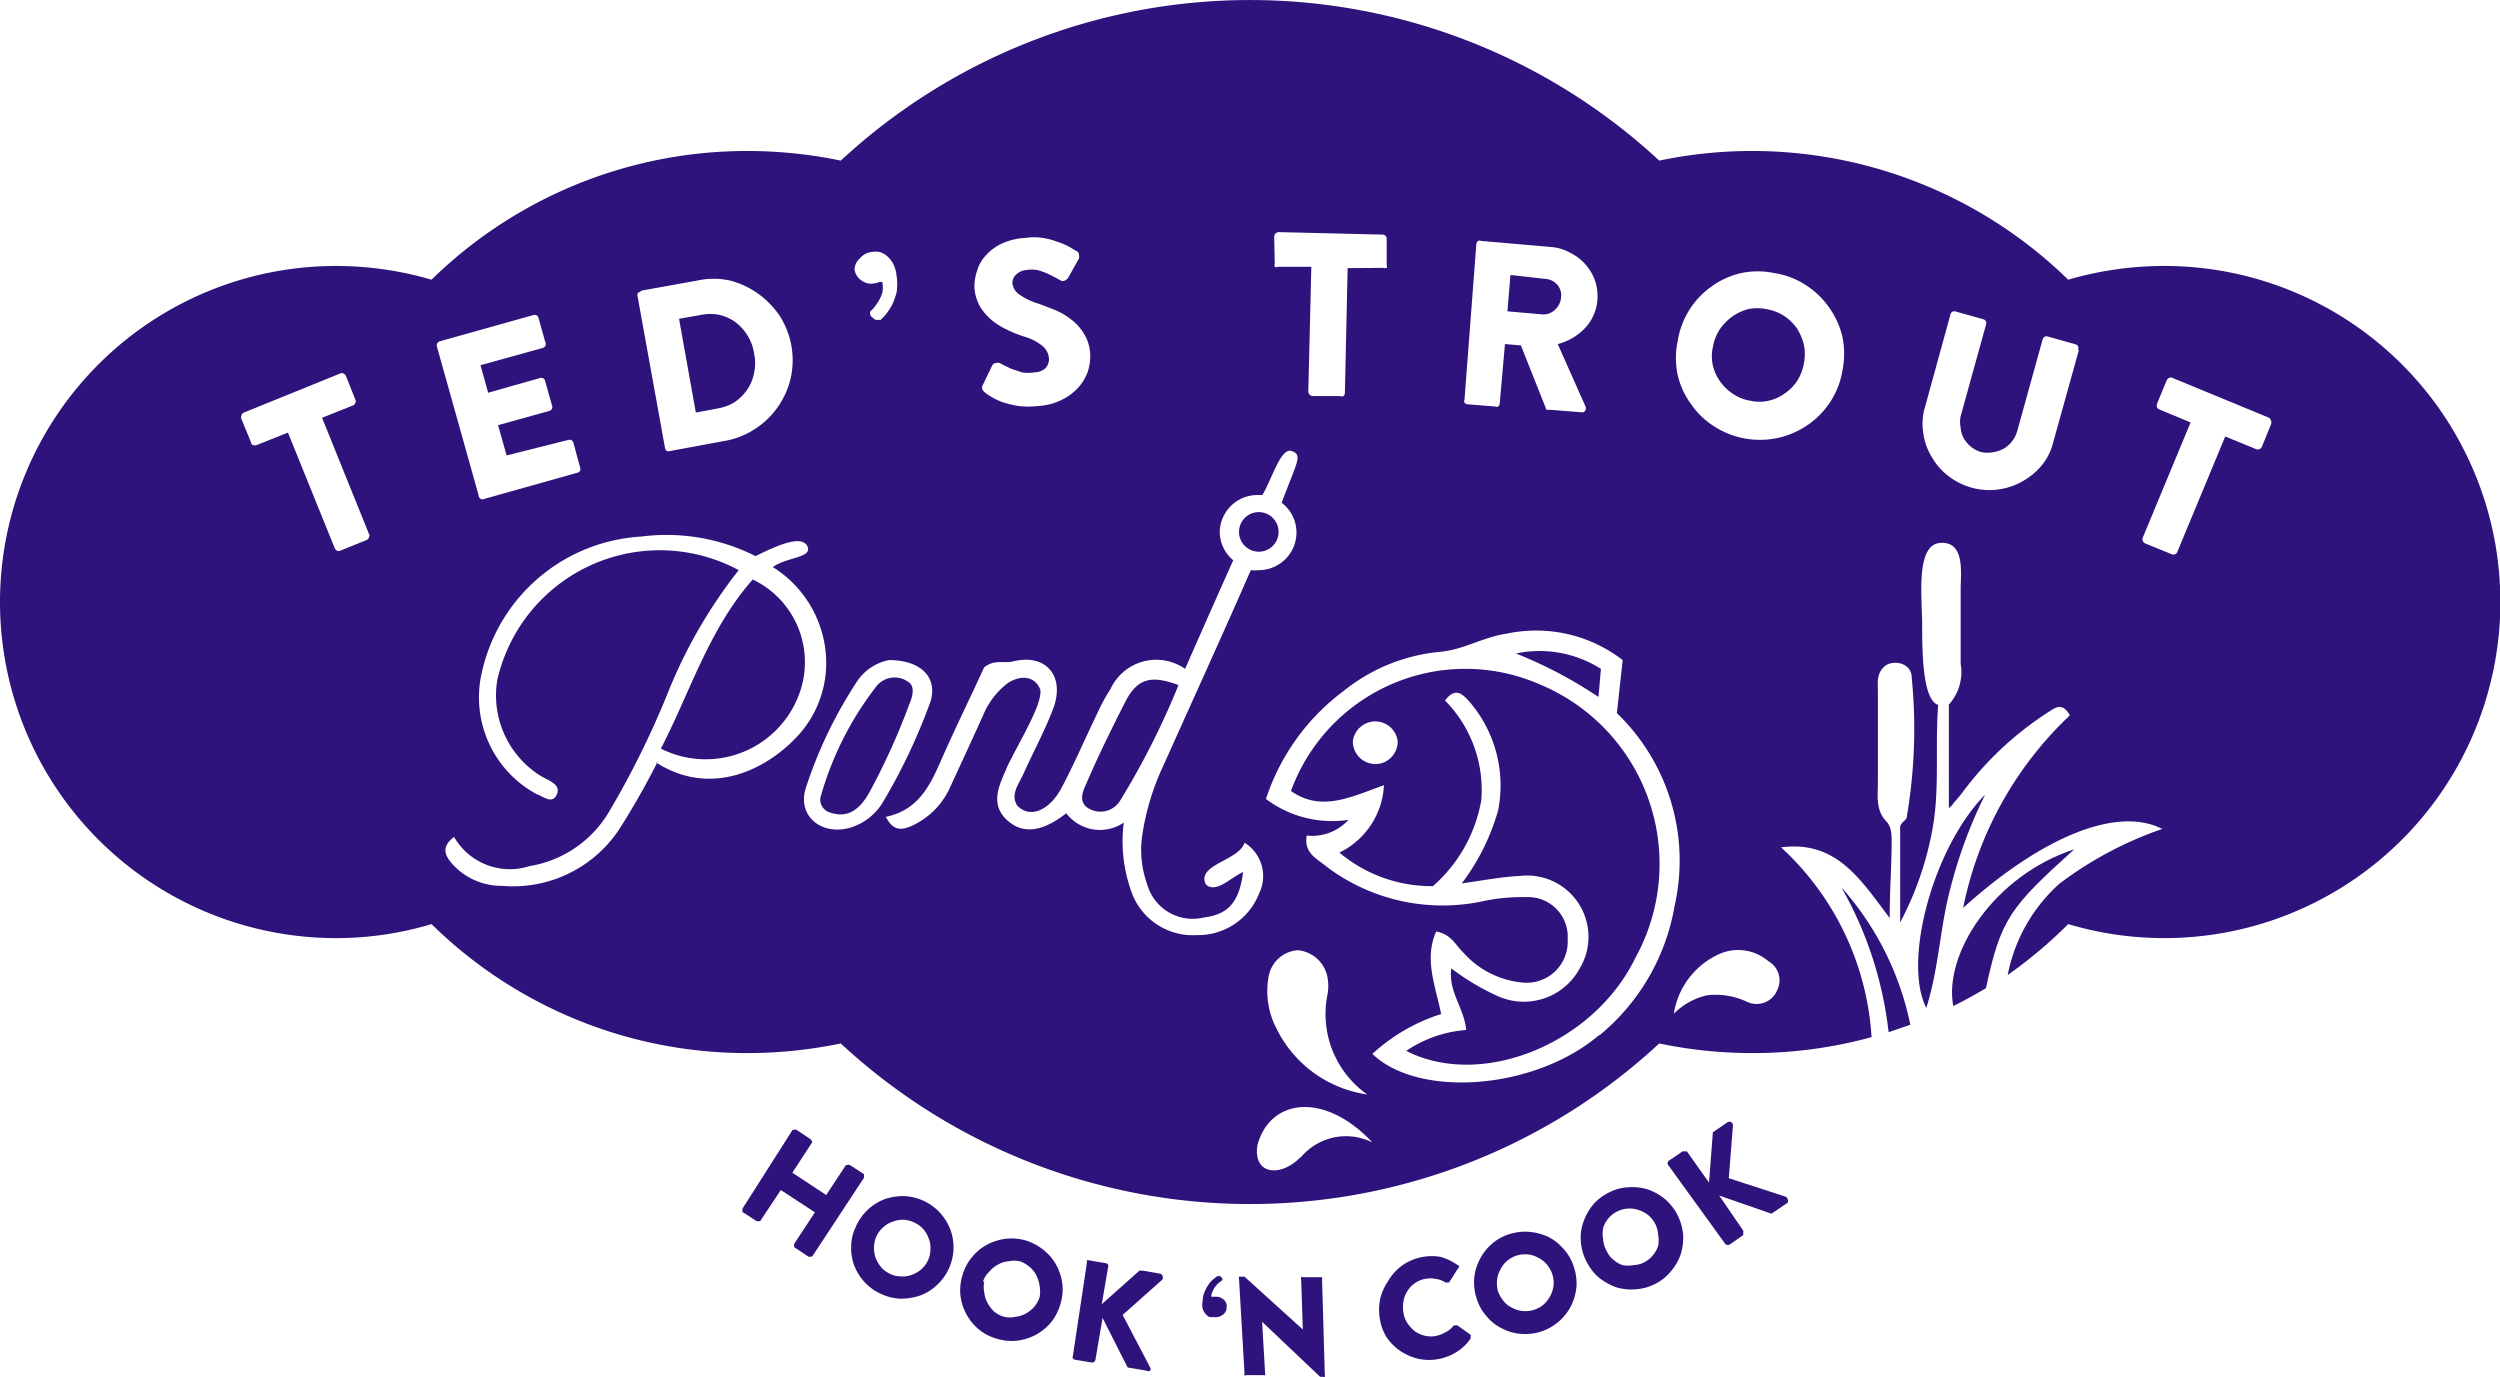 <svg xmlns="http://www.w3.org/2000/svg" viewBox="0 0 90.9 50.06"><defs><style>.cls-1{fill:#2f137c;}</style></defs><g id="Layer_2" data-name="Layer 2"><g id="Content"><path class="cls-1" d="M65.33,11.93a1.83,1.83,0,0,0-.47-.45,1.72,1.72,0,0,0-.63-.24,1.68,1.68,0,0,0-.67,0,1.88,1.88,0,0,0-.59.28,2,2,0,0,0-.45.47,1.72,1.72,0,0,0-.24.63,1.51,1.51,0,0,0,0,.67,1.66,1.66,0,0,0,.27.59,1.75,1.75,0,0,0,.46.44,1.57,1.57,0,0,0,.63.25,1.51,1.51,0,0,0,.67,0,1.59,1.59,0,0,0,.59-.27,1.64,1.64,0,0,0,.45-.46,1.72,1.72,0,0,0,.24-.63,1.68,1.68,0,0,0,0-.67A2,2,0,0,0,65.33,11.93Z"/><path class="cls-1" d="M56.18,10.14,54.92,10l-.11,1.32,1.25.11a.59.59,0,0,0,.47-.16.66.66,0,0,0,.23-.46.57.57,0,0,0-.15-.47A.62.62,0,0,0,56.18,10.14Z"/><path class="cls-1" d="M27.18,12.2a1.81,1.81,0,0,0-.43-.48,1.59,1.59,0,0,0-.59-.27,1.67,1.67,0,0,0-.67,0l-.8.14L25.3,15l.8-.15a1.72,1.72,0,0,0,.63-.24,1.79,1.79,0,0,0,.45-.46,1.58,1.58,0,0,0,.24-.6,1.61,1.61,0,0,0,0-.69A1.7,1.7,0,0,0,27.18,12.2Z"/><path class="cls-1" d="M28.82,41.08a.12.12,0,0,1,.07,0,.1.1,0,0,1,.07,0l.51.34s0,0,.05.06a.1.1,0,0,1,0,.07l-.71,1.09,1.23.81.72-1.09s0,0,.06,0a.12.12,0,0,1,.08,0l.51.33a.1.1,0,0,1,0,.07.09.09,0,0,1,0,.07l-1.88,2.86s0,0-.06,0a.11.11,0,0,1-.08,0l-.51-.34a.07.07,0,0,1,0-.06.08.08,0,0,1,0-.07l.75-1.14-1.24-.81-.75,1.13s0,0-.06,0a.1.1,0,0,1-.07,0L27,44.07a.09.09,0,0,1,0-.06.1.1,0,0,1,0-.07Z"/><path class="cls-1" d="M31.12,44.6a1.87,1.87,0,0,1,1.05-1,2.11,2.11,0,0,1,.71-.11,1.91,1.91,0,0,1,.72.18,1.86,1.86,0,0,1,.59.44,1.92,1.92,0,0,1,.37.61,1.89,1.89,0,0,1,.11.71,1.91,1.91,0,0,1-.18.72,1.86,1.86,0,0,1-.44.59,1.75,1.75,0,0,1-.61.37,2.11,2.11,0,0,1-.71.11,1.82,1.82,0,0,1-.71-.18,1.8,1.8,0,0,1-.6-.44,1.92,1.92,0,0,1-.37-.61,1.83,1.83,0,0,1-.1-.7A1.65,1.65,0,0,1,31.12,44.6Zm.75.35a.93.93,0,0,0-.09.4,1.06,1.06,0,0,0,.06.39,1.32,1.32,0,0,0,.2.34,1,1,0,0,0,.33.24.89.89,0,0,0,.39.09.91.91,0,0,0,.4-.06,1.08,1.08,0,0,0,.34-.2,1,1,0,0,0,.24-.32.93.93,0,0,0,.09-.4.84.84,0,0,0-.06-.39,1,1,0,0,0-.2-.35,1,1,0,0,0-.33-.24,1.07,1.07,0,0,0-.39-.1,1,1,0,0,0-.39.07,1,1,0,0,0-.59.53Z"/><path class="cls-1" d="M35,46.35a1.78,1.78,0,0,1,.35-.65,1.82,1.82,0,0,1,.55-.45,2,2,0,0,1,.68-.21,1.89,1.89,0,0,1,.74.07,2,2,0,0,1,.65.36,1.82,1.82,0,0,1,.45.55,2,2,0,0,1,.21.68,1.86,1.86,0,0,1-.08.74,1.9,1.9,0,0,1-.35.66,1.94,1.94,0,0,1-.55.44,2,2,0,0,1-.69.21,1.83,1.83,0,0,1-.73-.08,1.75,1.75,0,0,1-.66-.35,1.9,1.9,0,0,1-.65-1.23A1.9,1.9,0,0,1,35,46.35Zm.79.25a.91.91,0,0,0,0,.4,1,1,0,0,0,.12.38,1.18,1.18,0,0,0,.24.31,1,1,0,0,0,.36.19.94.94,0,0,0,.41,0,1.05,1.05,0,0,0,.38-.12,1.13,1.13,0,0,0,.3-.24,1,1,0,0,0,.2-.36,1.12,1.12,0,0,0,0-.41,1.29,1.29,0,0,0-.12-.38.93.93,0,0,0-.25-.31,1.1,1.1,0,0,0-.35-.2,1,1,0,0,0-.41,0,.89.89,0,0,0-.38.12,1,1,0,0,0-.31.25A.89.89,0,0,0,35.74,46.6Z"/><path class="cls-1" d="M39.52,45.91a.22.22,0,0,1,0-.08.16.16,0,0,1,.1,0l.59.1a.12.12,0,0,1,.08.05.17.17,0,0,1,0,.1l-.23,1.34,1.37-1.22.05,0h.06l.64.11a.11.11,0,0,1,.09.09.14.14,0,0,1,0,.12l-1.45,1.29,1,1.91a.11.11,0,0,1,0,.12.11.11,0,0,1-.12,0l-.7-.12,0,0s0,0,0,0l-.91-1.8-.26,1.52a.12.12,0,0,1-.14.1l-.6-.1a.11.11,0,0,1-.08-.05.1.1,0,0,1,0-.09Z"/><path class="cls-1" d="M44.14,47.89l-.16,0a.49.49,0,0,1-.14-.11.5.5,0,0,1-.11-.19.65.65,0,0,1,0-.29.78.78,0,0,1,.08-.35,1.17,1.17,0,0,1,.15-.27.88.88,0,0,1,.16-.17l.14-.11.05,0s0,0,.06,0l.07.08a.08.08,0,0,1,0,.07s0,0,0,0l-.08.06a.71.71,0,0,0-.13.12.81.81,0,0,0-.12.18.61.61,0,0,0-.07.24l.06,0h.15a.42.42,0,0,1,.26.12.32.32,0,0,1,.09.27.32.32,0,0,1-.12.25A.44.44,0,0,1,44.14,47.89Z"/><path class="cls-1" d="M45.05,46.49a.09.09,0,0,1,0-.07l.07,0h.13l2.12,1.92h0l-.06-1.83a.09.09,0,0,1,0-.07.08.08,0,0,1,.07,0l.62,0,.07,0a.09.09,0,0,1,0,.07l.1,3.48a.08.08,0,0,1,0,.07.09.09,0,0,1-.07,0H48l-2.11-2h0L46,49.94A.11.11,0,0,1,46,50a.15.15,0,0,1-.07,0h-.61a.06.06,0,0,1-.07,0,.09.09,0,0,1,0-.07Z"/><path class="cls-1" d="M50.18,48a1.89,1.89,0,0,1,0-.75,1.81,1.81,0,0,1,.28-.65A1.87,1.87,0,0,1,51,46a1.89,1.89,0,0,1,1.38-.3A2,2,0,0,1,53,46c.06,0,.07.09,0,.14l-.31.49s0,0-.06,0a.08.08,0,0,1-.07,0,.92.92,0,0,0-.36-.13,1,1,0,0,0-.38,0,.91.91,0,0,0-.38.16.94.94,0,0,0-.27.29.92.92,0,0,0-.14.37,1.19,1.19,0,0,0,0,.42,1,1,0,0,0,.15.38,1.5,1.5,0,0,0,.27.29,1.12,1.12,0,0,0,.37.16.94.94,0,0,0,.41,0,1.28,1.28,0,0,0,.35-.14.81.81,0,0,0,.28-.24s0,0,.06,0l.07,0,.48.34a.1.1,0,0,1,0,.07.17.17,0,0,1,0,.07,1.7,1.7,0,0,1-.51.49,1.93,1.93,0,0,1-.63.25,1.84,1.84,0,0,1-.74,0,1.94,1.94,0,0,1-.66-.28,1.87,1.87,0,0,1-.51-.5A1.78,1.78,0,0,1,50.18,48Z"/><path class="cls-1" d="M53.7,47.24a1.89,1.89,0,0,1-.1-.74,1.77,1.77,0,0,1,.19-.68,1.83,1.83,0,0,1,.43-.57,1.71,1.71,0,0,1,.64-.37,1.88,1.88,0,0,1,.74-.09,2.07,2.07,0,0,1,.69.18,1.82,1.82,0,0,1,.56.44,1.71,1.71,0,0,1,.37.64,1.89,1.89,0,0,1,.1.74,2,2,0,0,1-.19.68,1.89,1.89,0,0,1-1.08.94,1.88,1.88,0,0,1-.74.09,1.77,1.77,0,0,1-.68-.19,1.65,1.65,0,0,1-.56-.43A1.71,1.71,0,0,1,53.7,47.24Zm.78-.26a1.13,1.13,0,0,0,.21.35.87.87,0,0,0,.31.23,1,1,0,0,0,.38.11,1,1,0,0,0,.41-.05.94.94,0,0,0,.35-.2,1.22,1.22,0,0,0,.24-.32,1.19,1.19,0,0,0,.11-.38,1.1,1.1,0,0,0-.05-.4,1.17,1.17,0,0,0-.21-.36,1.08,1.08,0,0,0-.32-.24.94.94,0,0,0-.38-.11,1,1,0,0,0-.76.26,1,1,0,0,0-.23.32.94.94,0,0,0-.11.38A1.15,1.15,0,0,0,54.48,47Z"/><path class="cls-1" d="M57.68,45.86a1.85,1.85,0,0,1-.2-.71,1.68,1.68,0,0,1,.09-.71,2,2,0,0,1,.34-.62,1.81,1.81,0,0,1,.59-.46,1.67,1.67,0,0,1,.71-.19,1.87,1.87,0,0,1,.71.08,2,2,0,0,1,.62.35,1.92,1.92,0,0,1,.46.59,2,2,0,0,1,.2.71,2.1,2.1,0,0,1-.09.71,1.94,1.94,0,0,1-.36.62,1.77,1.77,0,0,1-.58.46,1.83,1.83,0,0,1-.71.19,1.87,1.87,0,0,1-.71-.08,2.25,2.25,0,0,1-.62-.35A1.89,1.89,0,0,1,57.68,45.86Zm.74-.37a.87.87,0,0,0,.25.32A.92.92,0,0,0,59,46a1,1,0,0,0,.39,0,.94.94,0,0,0,.39-.1,1,1,0,0,0,.32-.26,1,1,0,0,0,.19-.34,1,1,0,0,0,0-.39,1,1,0,0,0-.1-.4,1.11,1.11,0,0,0-.25-.32,1.09,1.09,0,0,0-.35-.19,1,1,0,0,0-.79.05,1,1,0,0,0-.51.6,1.07,1.07,0,0,0,0,.4A1,1,0,0,0,58.42,45.49Z"/><path class="cls-1" d="M60.67,42.38a.12.12,0,0,1,0-.17l.5-.34a.1.1,0,0,1,.09,0,.08.08,0,0,1,.08,0L62.14,43l.14-1.83s0,0,0,0l0,0,.54-.37a.13.13,0,0,1,.12,0,.12.12,0,0,1,.07.11l-.15,1.93,2.06.67a.14.14,0,0,1,.08.1.13.13,0,0,1,0,.12l-.59.4,0,0h0l-1.9-.66.87,1.27a.1.1,0,0,1,0,.09.11.11,0,0,1,0,.08l-.5.35a.16.16,0,0,1-.1,0,.13.13,0,0,1-.07-.06Z"/><path class="cls-1" d="M75.42,30.88c-2.91.95-4.76,3.79-4.4,5.7.41-.2.8-.42,1.19-.65C72.75,33.42,73.07,33,75.42,30.88Z"/><path class="cls-1" d="M72.18,28.89c-1.9,1.94-3,6.07-2.14,7.76.43-1.37.49-2.72.79-4A17.35,17.35,0,0,1,72.18,28.89Z"/><path class="cls-1" d="M68.67,37.53l.79-.27a10.77,10.77,0,0,0-2.51-5A13.72,13.72,0,0,1,68.67,37.53Z"/><path class="cls-1" d="M31.83,25a11.75,11.75,0,0,0-2,4,.49.49,0,0,0,.34.54c.58.2,1.07,0,1.5-.84a24.28,24.28,0,0,0,1.39-3.09c.09-.2.23-.62,0-.79A.85.85,0,0,0,31.83,25Z"/><circle class="cls-1" cx="45.77" cy="19.34" r="0.72"/><path class="cls-1" d="M27.37,21.07c-1.59,1.8-2.27,4.08-3.34,6.15a3.62,3.62,0,0,0,5-1.91A3.33,3.33,0,0,0,27.37,21.07Z"/><path class="cls-1" d="M78.68,9.67a12.46,12.46,0,0,0-3.48.5A16.45,16.45,0,0,0,60.33,5.84a21.88,21.88,0,0,0-29.76,0,16.62,16.62,0,0,0-3.4-.35,16.39,16.39,0,0,0-11.48,4.68,12.38,12.38,0,0,0-3.47-.5,12.22,12.22,0,0,0,0,24.44,12,12,0,0,0,3.47-.51,16.35,16.35,0,0,0,11.48,4.69,16.62,16.62,0,0,0,3.4-.35,21.88,21.88,0,0,0,29.76,0,16.47,16.47,0,0,0,3.4.35,16.26,16.26,0,0,0,4.32-.58,10.22,10.22,0,0,0-3.29-6.9c2-.26,2.87,1.14,3.95,2.57,0-1.05.07-1.9.07-2.73,0-.27,0-.56-.17-.76-.42-.42-.33-.93-.33-1.42,0-1.12,0-2.23,0-3.34,0-.3-.06-.62.23-.89s1-.16,1,.4a18.89,18.89,0,0,1-.17,5c0,.22-.17.18-.25.41,0,1.14,0,2.34,0,3.49A11.67,11.67,0,0,0,70.29,30c.23-1.4.07-2.77.18-4.37-.56-.18-.58-1.89-.58-2.89s-.25-2.94.66-3,.74,1.1.74,1.68c0,1.15,0,1.57,0,2.72a1.76,1.76,0,0,1-.43,1.48c0,1.26,0,2.61,0,3.76a.55.55,0,0,0,.17-.18c.11-.12.22-.25.32-.38a11.89,11.89,0,0,1,3.07-2.89c.27-.17.55-.44.84.08a13.2,13.2,0,0,0-3.88,7c2.86-2.58,5.59-3.71,7.24-2.87a13.44,13.44,0,0,0-3.75,2A6,6,0,0,0,73,35.45,16.64,16.64,0,0,0,75.2,33.6,12.22,12.22,0,1,0,78.68,9.67ZM13.41,19.55a.16.16,0,0,1-.09.09l-.94.38a.15.15,0,0,1-.13,0,.18.18,0,0,1-.08-.09l-1.7-4.2-1.13.45a.13.13,0,0,1-.12,0c-.05,0-.07,0-.09-.09l-.35-.85a.15.15,0,0,1,0-.13A.14.14,0,0,1,8.87,15l3.5-1.42a.13.13,0,0,1,.12,0,.2.2,0,0,1,.09.09l.34.86a.13.13,0,0,1,0,.12.14.14,0,0,1-.08.09l-1.13.45,1.7,4.21A.13.13,0,0,1,13.41,19.55ZM53.68,8.87a.24.24,0,0,1,.06-.11.16.16,0,0,1,.12,0l2.53.22a1.68,1.68,0,0,1,.7.21,1.79,1.79,0,0,1,.9,1,1.77,1.77,0,0,1,.09.73,1.67,1.67,0,0,1-.44,1,2.08,2.08,0,0,1-1,.59l1,2.25a.17.17,0,0,1,0,.17.14.14,0,0,1-.15.06l-1.13-.09a.2.2,0,0,1-.08,0,.12.12,0,0,1-.05,0l-.93-2.34-.58-.05-.19,2.16a.14.14,0,0,1-.06.11.11.11,0,0,1-.11,0l-1-.08a.15.15,0,0,1-.11-.06.16.16,0,0,1,0-.12ZM46.33,8.6a.16.16,0,0,1,.05-.11.17.17,0,0,1,.12-.05l3.77.09a.15.15,0,0,1,.15.17l0,.92a.17.17,0,0,1,0,.12.15.15,0,0,1-.11,0L49,9.75l-.1,4.54a.16.16,0,0,1-.05.11.13.13,0,0,1-.12,0l-1,0a.17.17,0,0,1-.16-.16l.11-4.54-1.21,0a.13.13,0,0,1-.12,0,.15.15,0,0,1,0-.11ZM35.53,9.84a1.38,1.38,0,0,1,.33-.57,1.81,1.81,0,0,1,.58-.42,2.36,2.36,0,0,1,.85-.2,2.1,2.1,0,0,1,.62,0,2.56,2.56,0,0,1,.53.14,2.41,2.41,0,0,1,.43.18l.27.16a.13.13,0,0,1,.09.13.28.28,0,0,1,0,.14l-.38.68a.3.3,0,0,1-.13.12.16.16,0,0,1-.15,0l-.16-.09-.3-.15a2.24,2.24,0,0,0-.39-.14,1.13,1.13,0,0,0-.4,0,.57.57,0,0,0-.37.16.41.41,0,0,0-.14.31.57.57,0,0,0,.24.41,2.43,2.43,0,0,0,.74.35l.57.22a2.59,2.59,0,0,1,.58.34,1.81,1.81,0,0,1,.47.52,1.54,1.54,0,0,1,.23.74,1.83,1.83,0,0,1-.09.65,1.8,1.8,0,0,1-.36.59,2,2,0,0,1-.61.44,2.11,2.11,0,0,1-.82.21,3,3,0,0,1-.75,0,3.52,3.52,0,0,1-.56-.14,1.87,1.87,0,0,1-.4-.19,1.52,1.52,0,0,1-.25-.17.31.31,0,0,1-.08-.1.19.19,0,0,1,0-.13l.35-.73a.17.17,0,0,1,.14-.1.26.26,0,0,1,.14,0l.13.07.29.14.39.13a1.26,1.26,0,0,0,.43,0A.64.64,0,0,0,38,13.4a.48.48,0,0,0,.14-.38.66.66,0,0,0-.26-.46,1.9,1.9,0,0,0-.67-.33,4.58,4.58,0,0,1-.59-.24,2.75,2.75,0,0,1-.56-.35,2.07,2.07,0,0,1-.43-.5,1.64,1.64,0,0,1-.2-.67A1.72,1.72,0,0,1,35.53,9.84ZM31.26,9.4a.65.65,0,0,1,.45-.24.78.78,0,0,1,.26,0,.7.7,0,0,1,.27.14.93.93,0,0,1,.23.28,1.26,1.26,0,0,1,.13.45,2,2,0,0,1,0,.6,2.57,2.57,0,0,1-.17.47,2.36,2.36,0,0,1-.22.33,2,2,0,0,1-.19.2s0,0-.08,0-.07,0-.11,0l-.14-.11a.16.16,0,0,1-.05-.1.12.12,0,0,1,0-.09l.12-.12a1.91,1.91,0,0,0,.17-.24,1.35,1.35,0,0,0,.15-.32,1,1,0,0,0,0-.4l-.09,0a1,1,0,0,1-.24.06.6.6,0,0,1-.45-.13.57.57,0,0,1-.23-.4A.58.58,0,0,1,31.26,9.4Zm-8,1.23a.14.14,0,0,1,.1-.07l2-.36a2.76,2.76,0,0,1,1.18,0,3.09,3.09,0,0,1,1,.46,3.24,3.24,0,0,1,.8.81,3,3,0,0,1,.41,2.28,3,3,0,0,1-.47,1.05,2.94,2.94,0,0,1-.82.79,2.86,2.86,0,0,1-1.1.44l-2,.37a.2.2,0,0,1-.11,0,.16.16,0,0,1-.07-.11l-1-5.53A.16.16,0,0,1,23.21,10.63ZM15.9,12.49a.14.14,0,0,1,.09-.08l3.39-.95a.16.16,0,0,1,.12,0,.14.14,0,0,1,.08.1l.25.89a.13.13,0,0,1,0,.12.14.14,0,0,1-.09.08l-2.27.63.28,1,1.87-.53a.17.17,0,0,1,.12,0,.14.14,0,0,1,.08.1l.25.89a.13.13,0,0,1,0,.12.18.18,0,0,1-.09.08l-1.87.52.31,1.1L20.65,16a.17.17,0,0,1,.12,0,.2.2,0,0,1,.08.1l.24.89a.15.15,0,0,1,0,.13.15.15,0,0,1-.1.07l-3.38.95a.15.15,0,0,1-.13,0A.16.16,0,0,1,17.4,18l-1.52-5.42A.13.13,0,0,1,15.9,12.49Zm8,15.23a27.9,27.9,0,0,1-1.39,2.44,4.63,4.63,0,0,1-4.25,2.05,2.41,2.41,0,0,1-1.8-.78c-.24-.28-.47-.6.05-1a2.34,2.34,0,0,0,2.75,1.06,4.13,4.13,0,0,0,2.9-2,32.13,32.13,0,0,0,2.1-4.24,18,18,0,0,1,2.6-4.52,6.06,6.06,0,0,0-8.78,4,3.45,3.45,0,0,0,1.56,3.47c.26.17.77.3.61.68s-.49.08-.73,0a4,4,0,0,1-2-4.43,6.31,6.31,0,0,1,5.79-4.94,7.18,7.18,0,0,1,4.16.71c.64-.31,1.65-.81,1.88-.37s-.76.4-1.25.77a4.12,4.12,0,0,1,1.94,3.6,3.92,3.92,0,0,1-1,2.5C27.88,28,25.83,29,23.85,27.72Zm7,2.38c-1.06.29-1.94-.46-1.59-1.48a16.1,16.1,0,0,1,1.83-3.81A1.83,1.83,0,0,1,32.32,24c1.21,0,1.81.68,1.49,1.57a21.32,21.32,0,0,1-1.68,3.55A2.1,2.1,0,0,1,30.9,30.1ZM43.53,34a2.37,2.37,0,0,1-2.34-1.44,5.4,5.4,0,0,1-.33-2.65,1.54,1.54,0,0,1-2.09-.34c-.63.49-1.43.89-2.13.27s-.27-1.36,0-2c.49-1,1.24-2.2,1.19-2.75-.21-.57-.79-.52-1.19-.25A2.82,2.82,0,0,0,35.75,26c-.39.86-.78,1.71-1.18,2.57A2.79,2.79,0,0,1,33.21,30c-.32.15-.7.3-1-.3,1.3-.27,1.68-1.32,2.13-2.33s1-2.13,1.44-3.1c.38-.31.73-.14,1.05-.22,1.2-.3,1.9.53,1.47,1.7-.31.82-.73,1.59-1.09,2.39-.16.36-.48.74-.23,1.14.45.5,1.17.2,1.61-.62s.87-1.82,1.31-2.73a6.78,6.78,0,0,1,.48-.88,1.83,1.83,0,0,1,2.71-.73c.55-1.25,1.19-2.7,1.75-3.95a1.35,1.35,0,0,1-.49-1A1.37,1.37,0,0,1,45.77,18h.13c.35-.58.67-1.75,1.07-1.6s.2.36-.37,1.88a1.35,1.35,0,0,1,.54,1.08,1.37,1.37,0,0,1-1.37,1.37,1.43,1.43,0,0,1-.29,0c-1,2.29-2.15,4.81-3.19,7.13a9.06,9.06,0,0,0-.77,2.6,3.7,3.7,0,0,0,.19,1.69,1.72,1.72,0,0,0,2.06,1.21c.89-.11,1.29-.56,1.43-1.65-.41.16-1,.81-1.36.44-.34-.72,1.22-.86,1.41-1.51a1.43,1.43,0,0,1,.53,1.85A2.38,2.38,0,0,1,43.53,34Zm3.76,8.07c-.71.74-1.74.66-1.57-.43.46-1.71,2.45-1.95,4.18-.1A2.14,2.14,0,0,0,47.29,42.09Zm2.46-2.27a4.36,4.36,0,0,1-3.33-2.39,2.93,2.93,0,0,1-.3-1.86,1.16,1.16,0,0,1,1.07-1,1.21,1.21,0,0,1,1.08,1,1.72,1.72,0,0,1,0,.6A3.57,3.57,0,0,0,49.75,39.82Zm8.4-2.17c-2.34,2-6.57,2.31-8.25.69a6.66,6.66,0,0,1,2.5-1.45c-.2-1-.63-2-.18-3,.56.1.72.52,1,.78a3.27,3.27,0,0,0,2.2,1.08A1.49,1.49,0,0,0,57,34.16a1.44,1.44,0,0,0-1.5-1.54,6.92,6.92,0,0,0-1.5.13,7,7,0,0,1-5.82-1.28c-.31-.26-.77-.45-.67-1.09a1.78,1.78,0,0,0,1.52-.57,4,4,0,0,1-3-.76,8,8,0,0,1,2.83-3.93,6.54,6.54,0,0,1,3.5-1.42c.84-.07,1.58-.54,2.42-.66A5.15,5.15,0,0,1,59,24l-.21,1.93a7.44,7.44,0,0,1,2.1,7A7.79,7.79,0,0,1,58.15,37.65ZM64.62,36a.81.81,0,0,1-1.09.43,2.67,2.67,0,0,0-1.47-.24,2.48,2.48,0,0,0-1.2.67,2.86,2.86,0,0,1,1.65-2.17,1.69,1.69,0,0,1,1.79.26A.8.8,0,0,1,64.62,36ZM67,13.43a3,3,0,0,1-1.24,2,3.06,3.06,0,0,1-2.28.52,3,3,0,0,1-1.14-.44,2.79,2.79,0,0,1-.84-.8A2.84,2.84,0,0,1,61,13.63a2.94,2.94,0,0,1,0-1.22,3,3,0,0,1,1.24-2,3,3,0,0,1,1.06-.48,2.94,2.94,0,0,1,1.22,0,2.86,2.86,0,0,1,1.13.43,3,3,0,0,1,.85.81,3.08,3.08,0,0,1,.49,1.07A3.12,3.12,0,0,1,67,13.43Zm8.59-.71-.94,3.38a2.11,2.11,0,0,1-.42.83,2.48,2.48,0,0,1-.71.58,2.43,2.43,0,0,1-1.84.22,2.53,2.53,0,0,1-.85-.43,2.35,2.35,0,0,1-.6-.7,2.16,2.16,0,0,1-.3-.86,2.1,2.1,0,0,1,.06-.93l.93-3.38a.14.14,0,0,1,.08-.1.16.16,0,0,1,.12,0l1,.28a.14.14,0,0,1,.09.08.13.13,0,0,1,0,.12l-.92,3.32a1,1,0,0,0,0,.42.94.94,0,0,0,.11.38,1.1,1.1,0,0,0,.26.31,1.07,1.07,0,0,0,.38.2,1.11,1.11,0,0,0,.44,0,1.14,1.14,0,0,0,.38-.13,1,1,0,0,0,.3-.27,1,1,0,0,0,.19-.38l.92-3.32a.19.19,0,0,1,.08-.1.16.16,0,0,1,.12,0l1,.28a.16.16,0,0,1,.09.07A.15.15,0,0,1,75.55,12.72Zm7,2.67-.35.86a.14.14,0,0,1-.09.08.13.13,0,0,1-.12,0l-1.12-.46-1.74,4.19a.14.14,0,0,1-.08.09.15.15,0,0,1-.13,0L78,19.76a.2.2,0,0,1-.09-.09.24.24,0,0,1,0-.12l1.74-4.19-1.13-.47a.14.14,0,0,1-.09-.08.2.2,0,0,1,0-.13l.35-.85a.2.2,0,0,1,.09-.09.13.13,0,0,1,.12,0l3.49,1.44a.14.14,0,0,1,.08.09A.13.13,0,0,1,82.58,15.39Z"/><path class="cls-1" d="M56,24.89a6.75,6.75,0,0,0-9.06,3.87c1.1.78,2.2.21,3.38-.21A2.88,2.88,0,0,1,48.7,31a5.21,5.21,0,0,0,3.4,1.22,5.36,5.36,0,0,0,1.76-3.13,4.62,4.62,0,0,0-1.32-3.62c.38-.5.63-.23.85,0a4.66,4.66,0,0,1,1.08,4,8,8,0,0,1-1.32,2.65c.8-.11,1.45-.24,2.11-.27a2.23,2.23,0,0,1,2.18,3.36,2.31,2.31,0,0,1-3,1,8.58,8.58,0,0,1-1.67-1c-.12.84.47,1.44.54,2.24a4.49,4.49,0,0,0-2.18.76c2.74,1.4,6.81-.26,8.32-3.36A7.07,7.07,0,0,0,56,24.89Zm-6,2.89a.82.82,0,0,1-.81-.82.82.82,0,0,1,1.63,0A.82.82,0,0,1,49.93,27.78Z"/><path class="cls-1" d="M58.21,24.32a4.17,4.17,0,0,0-3.09-.56,16.27,16.27,0,0,1,3,1.58Z"/><path class="cls-1" d="M40.92,25.51c-.51,1-1,2-1.43,3-.11.25-.26.58,0,.82a.84.84,0,0,0,1.22-.19,28.39,28.39,0,0,0,2.14-4.23C41.86,24.54,41.36,24.66,40.92,25.51Z"/></g></g></svg>